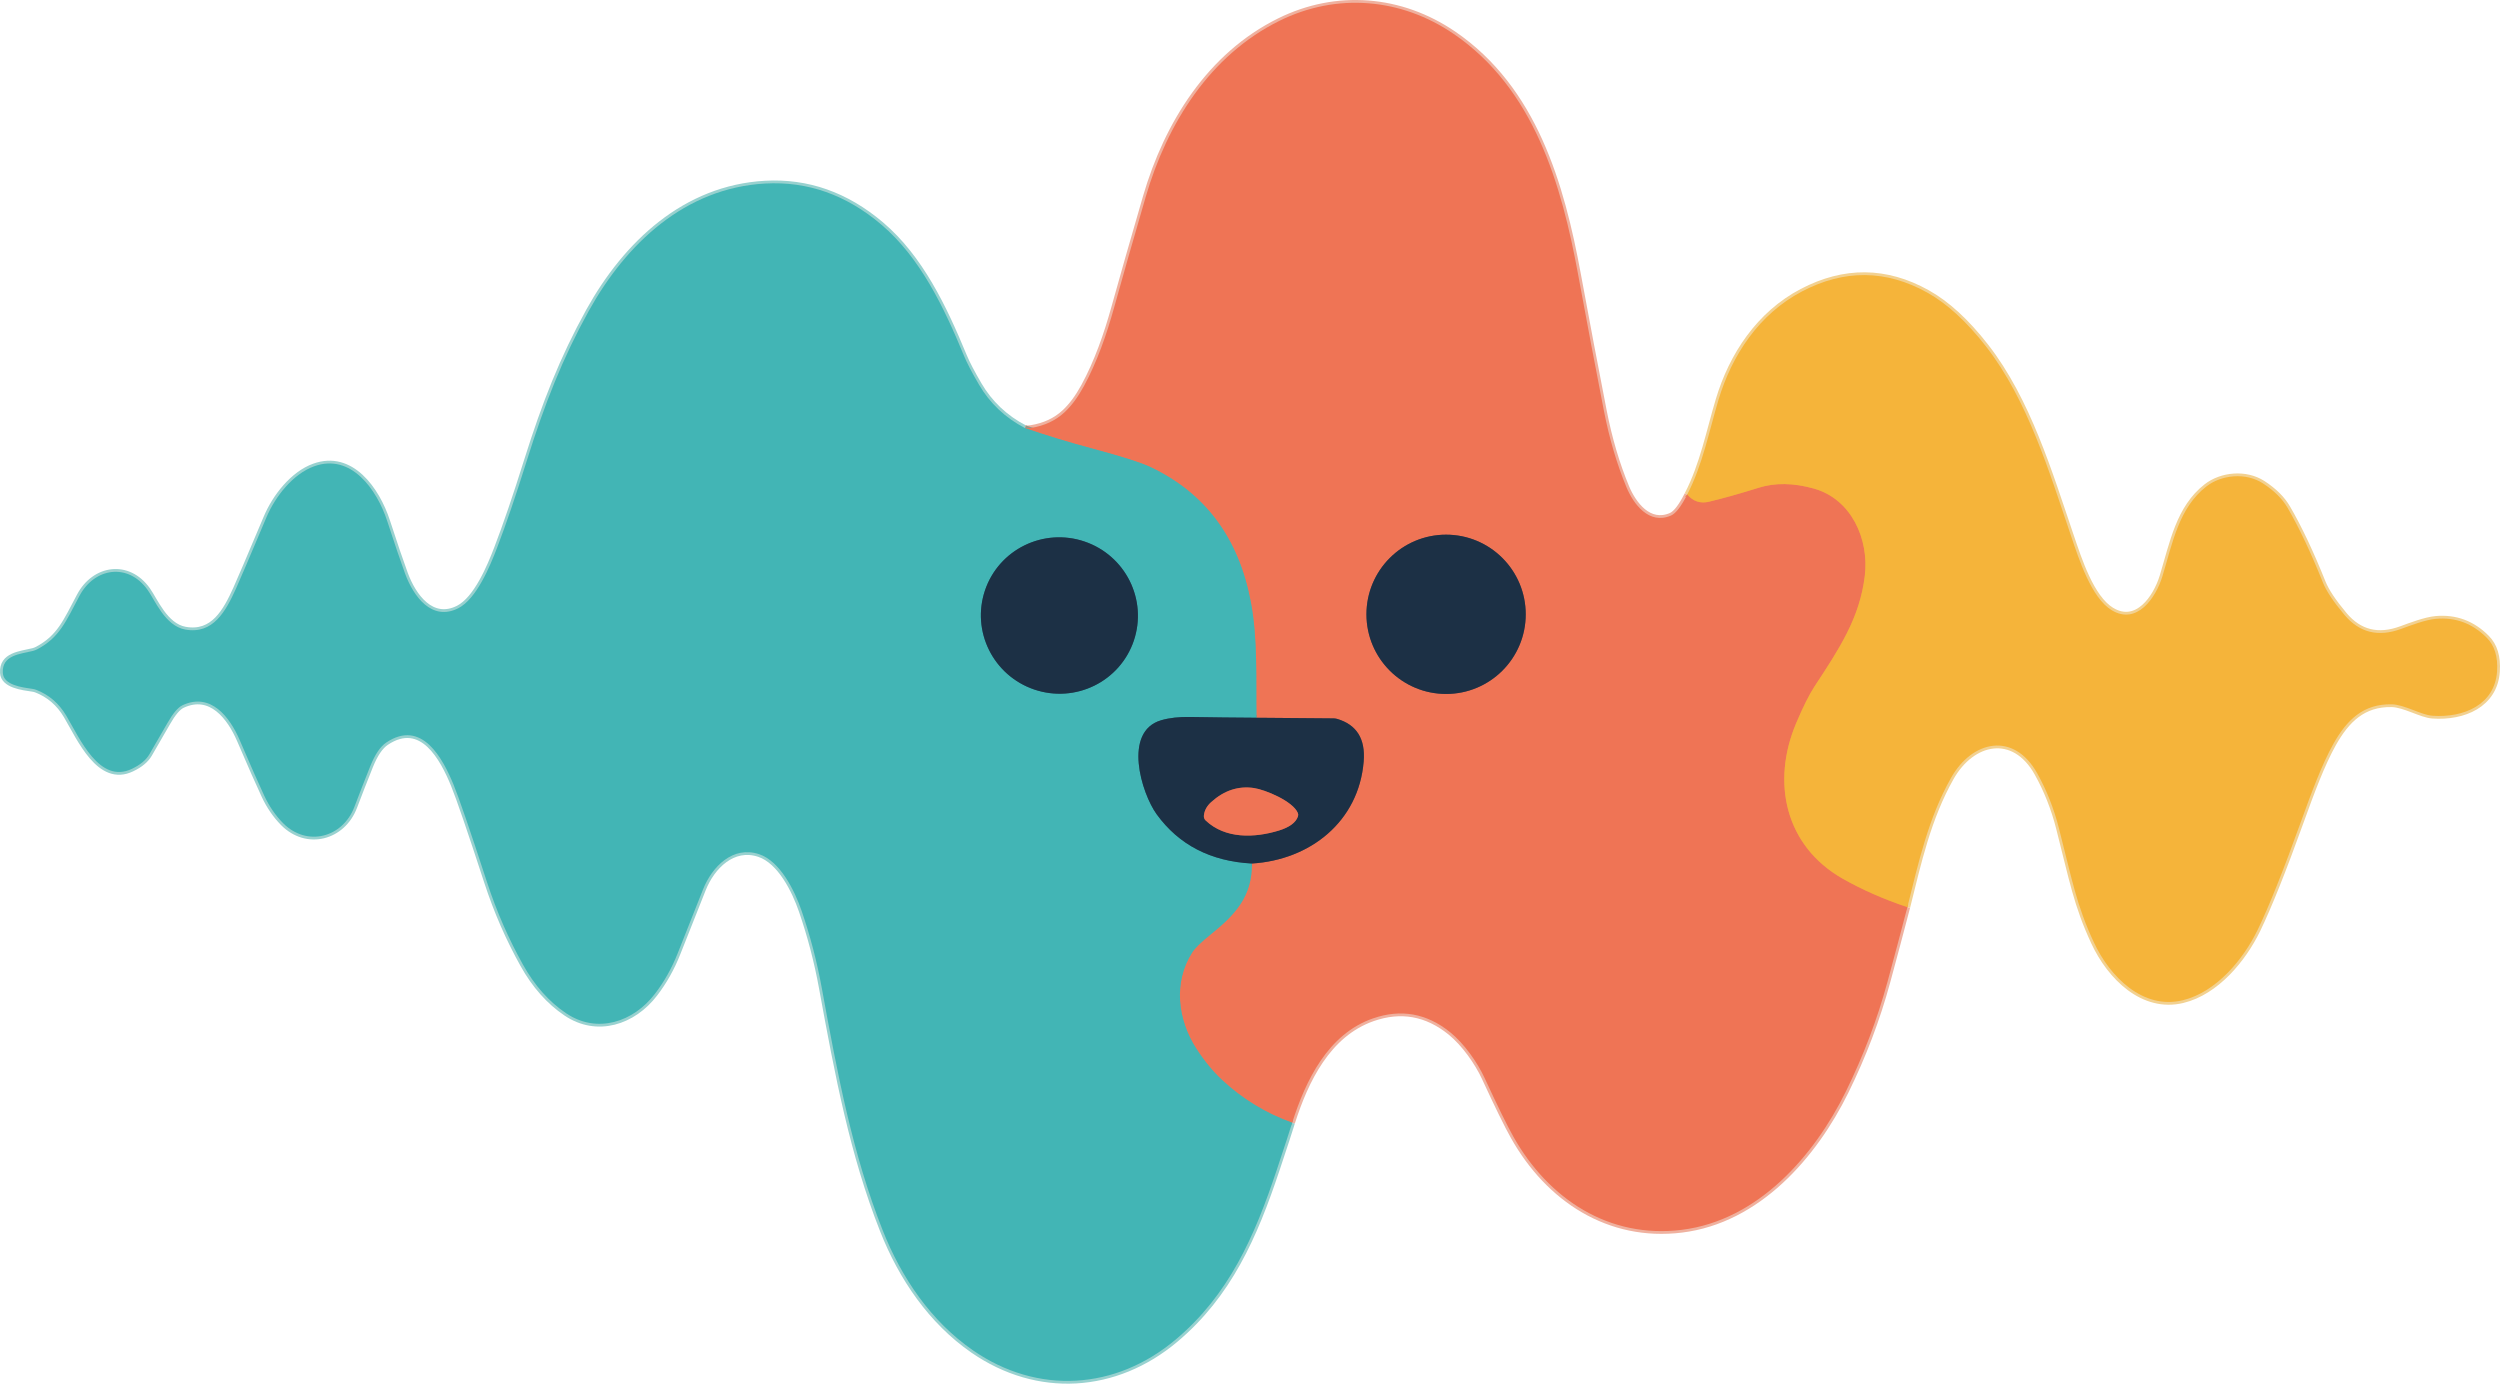 <svg width="900" height="499" viewBox="0 0 900 499" fill="none" xmlns="http://www.w3.org/2000/svg">
<path d="M368.996 154.12C361.864 150.388 356.344 145.17 352.437 138.467C349.903 134.131 348.111 130.688 347.062 128.136C339.877 110.751 331.369 92.79 317.21 80.794C304.633 70.131 290.718 65.223 275.466 66.071C246.597 67.684 225.372 87.73 211.96 111.931C202.547 128.935 196.149 145.153 189.594 166.011C185.652 178.58 182.099 188.985 178.935 197.227C176.365 203.966 171.488 215.673 164.959 218.977C155.454 223.776 148.847 214.716 145.844 206.536C144.227 202.13 142.086 195.833 139.42 187.643C135.697 176.185 126.349 163.048 113.068 167.873C105.438 170.639 99.067 178.755 95.881 186.319C89.798 200.732 86.14 209.293 84.907 212.002C81.302 219.947 76.766 228.482 66.658 226.634C59.434 225.31 55.789 216.067 53.141 212.357C46.088 202.471 34.013 204.399 28.651 214.441C23.695 223.736 21.493 229.439 13.443 233.726C12.955 233.988 12.431 234.19 11.883 234.329C7.412 235.444 0.647 235.758 1.014 242.222C1.25 246.693 8.055 247.466 11.804 248.017C12.222 248.078 12.631 248.183 13.023 248.331C17.63 250.114 21.248 253.23 23.879 257.679C28.73 265.899 35.822 282.353 47.464 276.794C50.48 275.36 52.577 273.626 53.757 271.589C58.04 264.169 60.203 260.423 60.247 260.353C62.248 256.814 64.066 254.659 65.701 253.89C75.888 249.118 82.744 258.177 86.297 266.45C90.178 275.496 93.11 282.138 95.094 286.377C96.903 290.249 99.163 293.558 101.872 296.302C110.512 305.034 123.426 301.533 127.608 290.415C129.391 285.713 131.292 280.841 133.311 275.797C135.015 271.567 136.929 268.74 139.053 267.315C151.875 258.715 159.427 273.097 163.281 282.484C165.23 287.23 169.233 298.898 175.29 317.488C178.843 328.357 183.17 338.111 188.269 347.275C192.456 354.792 197.635 360.626 203.805 364.777C214.975 372.29 227.994 367.95 235.755 357.803C239.094 353.459 241.83 348.595 243.962 343.211C247.895 333.299 250.937 325.63 253.087 320.202C256.365 311.917 263.89 304.391 273.251 307.498C280.815 310.016 286.02 320.451 288.59 327.924C291.693 336.935 294.114 346.204 295.853 355.731C301.569 386.986 306.892 415.396 317.773 442.915C324.512 459.998 335.197 475.691 350.261 486.114C373.545 502.213 401.627 500.443 423.272 482.22C442.414 466.107 451.617 445.17 459.614 421.217C462.63 412.18 464.487 406.503 465.186 404.187" stroke="#98D1CF" stroke-width="2"/>
<path d="M465.186 404.187C470.024 388.992 478.048 372.289 494.199 366.652C504.312 363.121 513.603 364.777 522.072 371.62C527.159 375.737 531.905 382.581 534.383 387.93C539.155 398.252 542.638 405.353 544.832 409.234C557.47 431.692 579.233 445.969 605.401 442.744C632.881 439.362 653.084 416.156 664.49 392.977C670.844 380.068 675.852 366.874 679.514 353.397C681.953 344.429 684.334 335.488 686.659 326.573" stroke="#EFB19F" stroke-width="2"/>
<path d="M686.659 326.573C690.671 310.474 694.172 294.571 702.405 279.979C709.97 266.593 724.915 263.224 733.398 278.393C736.789 284.467 739.385 291.027 741.185 298.071C746.049 317.042 747.465 325.629 753.797 339.264C759.605 351.745 771.496 363.558 785.774 360.096C797.953 357.147 807.642 345.295 812.742 334.78C816.797 326.433 822.024 313.371 828.421 295.594C832.092 285.42 835.934 275.05 840.063 267.721C844.888 259.16 850.775 253.365 860.961 253.549C865.589 253.627 871.555 257.364 875.671 257.665C886.867 258.478 898.142 253.745 898.942 241.697C899.292 236.453 898.055 232.415 895.232 229.583C890.084 224.417 883.979 222.149 876.917 222.779C873.115 223.12 867.726 225.191 864.396 226.41C856.18 229.443 849.385 227.761 844.01 221.363C840.059 216.661 837.472 212.775 836.248 209.708C831.957 198.992 827.718 190.025 823.531 182.805C821.661 179.58 818.707 176.652 814.669 174.021C808.481 170.01 799.723 170.888 794.282 175.136C784.397 182.845 782.129 195.404 778.471 207.466C776.085 215.293 769.241 225.152 760.208 219.672C752.853 215.201 748.435 201.356 745.538 192.822C737.803 170.075 730.028 144.09 714.965 124.726C708.007 115.776 700.958 109.313 693.818 105.336C678.985 97.068 663.952 96.928 648.718 104.917C633.261 113.032 623.481 127.834 618.643 143.985C615.26 155.26 612.953 167.335 607.407 178.02" stroke="#F2D191" stroke-width="2"/>
<path d="M607.407 178.02C605.231 182.32 603.282 184.846 601.56 185.598C593.602 189.046 588.03 181.389 585.539 175.424C582.078 167.103 579.369 157.926 577.411 147.892C574.378 132.37 571.28 116.004 568.116 98.794C562.15 66.346 552.304 32.01 523.357 12.226C504.386 -0.727 481.207 -2.719 460.506 7.546C435.57 19.896 420.165 44.425 412.456 70.869C407.946 86.357 404.158 99.629 401.09 110.685C398.376 120.465 394.928 130.338 390.182 139.056C388.049 142.98 385.72 146.114 383.194 148.456C380.013 151.41 376.005 153.281 371.172 154.067C370.403 154.19 369.677 154.207 368.996 154.12" stroke="#EFB19F" stroke-width="2"/>
<path d="M607.407 178.02C609.531 180.493 612.14 181.358 615.234 180.616C620.435 179.374 626.391 177.701 633.104 175.594C639.003 173.733 645.633 173.829 652.992 175.883C666.469 179.645 672.92 194.054 671.333 207.295C669.498 222.569 662.051 233.686 653.254 247.085C651.305 250.065 649.085 254.505 646.594 260.405C637.666 281.605 642.582 304.469 663.336 316.308C670.311 320.276 678.085 323.698 686.659 326.573" stroke="#F29448" stroke-width="2"/>
<path d="M465.186 404.188C455.747 400.788 447.356 395.679 440.014 388.862C436.702 385.794 433.595 382.018 430.693 377.534C423.941 367.125 422.302 353.582 429.225 342.831C430.203 341.302 432.371 339.186 435.727 336.486C444.433 329.472 450.817 322.903 450.673 310.868" stroke="#999585" stroke-width="2"/>
<path d="M450.673 310.867C471.715 309.583 489.165 295.712 490.922 274.145C491.595 265.982 488.396 260.865 481.325 258.793C480.933 258.689 480.532 258.631 480.132 258.623L452.325 258.387" stroke="#86524D" stroke-width="2"/>
<path d="M452.325 258.387C452.115 244.372 452.836 230.081 450.28 216.656C445.927 193.67 433.901 177.505 414.2 168.161C410.748 166.527 403.694 164.285 393.04 161.436C384.894 159.259 376.879 156.821 368.996 154.12" stroke="#999585" stroke-width="2"/>
<path d="M452.325 258.387C444.502 258.343 436.584 258.251 428.569 258.111C424.479 258.033 420.961 258.426 418.015 259.291C404.157 263.356 410.909 285.564 416.403 293.142C424.4 304.155 435.823 310.063 450.673 310.867" stroke="#2F737D" stroke-width="2"/>
<path d="M549.263 221.153C549.263 213.548 546.242 206.256 540.865 200.878C535.488 195.501 528.195 192.48 520.591 192.48C512.986 192.48 505.693 195.501 500.316 200.878C494.939 206.256 491.918 213.548 491.918 221.153C491.918 228.757 494.939 236.05 500.316 241.427C505.693 246.804 512.986 249.825 520.591 249.825C528.195 249.825 535.488 246.804 540.865 241.427C546.242 236.05 549.263 228.757 549.263 221.153Z" stroke="#86524D" stroke-width="2"/>
<path d="M408.171 230.653C410.563 223.585 410.036 215.851 406.704 209.153C403.372 202.455 397.509 197.341 390.405 194.937C386.888 193.746 383.171 193.256 379.468 193.496C375.765 193.735 372.147 194.698 368.823 196.331C365.498 197.964 362.53 200.234 360.09 203.011C357.649 205.789 355.783 209.02 354.599 212.52C352.206 219.587 352.734 227.321 356.066 234.019C359.397 240.717 365.26 245.831 372.364 248.236C375.882 249.426 379.598 249.916 383.302 249.677C387.005 249.438 390.622 248.474 393.947 246.841C397.272 245.209 400.239 242.939 402.68 240.161C405.121 237.383 406.986 234.152 408.171 230.653Z" stroke="#2F737D" stroke-width="2"/>
<path d="M436.029 288.751C434.429 290.193 433.551 291.832 433.394 293.668C433.365 293.979 433.407 294.292 433.516 294.585C433.625 294.878 433.798 295.142 434.023 295.359C441.076 302.058 451.591 301.691 460.375 299.004C464.238 297.815 466.537 296.106 467.271 293.878C467.398 293.496 467.384 293.078 467.232 292.698C465.462 288.41 455.485 284.294 451.434 283.691C445.822 282.86 440.687 284.547 436.029 288.751Z" stroke="#86524D" stroke-width="2"/>
<path d="M607.407 178.02C609.531 180.493 612.14 181.359 615.234 180.616C620.435 179.375 626.391 177.701 633.104 175.594C639.003 173.733 645.633 173.829 652.992 175.883C666.469 179.646 672.92 194.054 671.333 207.295C669.498 222.569 662.051 233.686 653.254 247.085C651.305 250.066 649.085 254.506 646.594 260.405C637.666 281.605 642.582 304.469 663.336 316.308C670.311 320.276 678.085 323.698 686.659 326.573C684.334 335.488 681.953 344.43 679.514 353.397C675.852 366.874 670.844 380.068 664.49 392.977C653.084 416.156 632.881 439.362 605.401 442.744C579.233 445.969 557.47 431.692 544.832 409.234C542.638 405.353 539.155 398.252 534.383 387.93C531.905 382.581 527.159 375.737 522.072 371.62C513.603 364.777 504.312 363.121 494.199 366.652C478.047 372.289 470.024 388.992 465.186 404.187C455.747 400.787 447.356 395.678 440.014 388.861C436.702 385.793 433.595 382.017 430.693 377.533C423.941 367.124 422.302 353.581 429.225 342.83C430.203 341.301 432.371 339.185 435.727 336.485C444.433 329.471 450.817 322.902 450.673 310.867C471.715 309.582 489.165 295.712 490.922 274.145C491.595 265.982 488.396 260.864 481.325 258.793C480.933 258.688 480.533 258.631 480.132 258.622L452.325 258.386C452.115 244.371 452.836 230.081 450.28 216.656C445.927 193.669 433.901 177.504 414.2 168.161C410.748 166.527 403.694 164.285 393.04 161.435C384.894 159.259 376.879 156.82 368.996 154.12C369.677 154.207 370.403 154.19 371.172 154.067C376.005 153.281 380.013 151.41 383.194 148.456C385.72 146.114 388.049 142.98 390.182 139.056C394.928 130.338 398.376 120.465 401.09 110.685C404.158 99.629 407.946 86.357 412.456 70.869C420.165 44.425 435.57 19.896 460.506 7.546C481.207 -2.719 504.386 -0.727 523.357 12.226C552.304 32.01 562.15 66.346 568.116 98.794C571.28 116.004 574.378 132.37 577.411 147.892C579.369 157.926 582.078 167.103 585.539 175.424C588.03 181.389 593.602 189.046 601.56 185.598C603.282 184.846 605.231 182.32 607.407 178.02ZM549.263 221.153C549.263 213.549 546.242 206.256 540.865 200.879C535.488 195.501 528.195 192.481 520.591 192.481C512.986 192.481 505.693 195.501 500.316 200.879C494.939 206.256 491.918 213.549 491.918 221.153C491.918 228.757 494.939 236.05 500.316 241.427C505.693 246.804 512.986 249.825 520.591 249.825C528.195 249.825 535.488 246.804 540.865 241.427C546.242 236.05 549.263 228.757 549.263 221.153Z" fill="#EF7455"/>
<path d="M368.996 154.12C376.879 156.821 384.894 159.26 393.04 161.436C403.694 164.285 410.748 166.527 414.2 168.161C433.901 177.505 445.927 193.67 450.28 216.657C452.836 230.082 452.115 244.372 452.325 258.387C444.502 258.343 436.584 258.251 428.569 258.112C424.479 258.033 420.961 258.426 418.015 259.292C404.158 263.356 410.909 285.565 416.403 293.142C424.4 304.155 435.823 310.064 450.673 310.868C450.817 322.903 444.433 329.471 435.727 336.485C432.371 339.186 430.203 341.301 429.225 342.831C422.302 353.581 423.941 367.124 430.693 377.534C433.595 382.018 436.702 385.793 440.014 388.861C447.356 395.678 455.747 400.787 465.186 404.187C464.487 406.503 462.63 412.18 459.614 421.217C451.617 445.17 442.414 466.107 423.272 482.22C401.627 500.443 373.545 502.213 350.261 486.114C335.197 475.691 324.512 459.998 317.773 442.915C306.892 415.396 301.569 386.986 295.853 355.731C294.114 346.204 291.693 336.935 288.59 327.924C286.02 320.451 280.815 310.015 273.251 307.498C263.89 304.391 256.365 311.916 253.087 320.202C250.937 325.63 247.895 333.299 243.962 343.211C241.83 348.595 239.094 353.459 235.755 357.803C227.994 367.95 214.975 372.29 203.805 364.777C197.635 360.626 192.456 354.792 188.269 347.275C183.17 338.111 178.843 328.357 175.29 317.488C169.233 298.898 165.23 287.23 163.281 282.484C159.427 273.097 151.875 258.715 139.053 267.315C136.929 268.74 135.015 271.567 133.311 275.797C131.292 280.841 129.391 285.713 127.608 290.415C123.426 301.533 110.512 305.033 101.872 296.302C99.163 293.558 96.903 290.249 95.094 286.377C93.11 282.138 90.178 275.496 86.297 266.45C82.744 258.177 75.888 249.118 65.701 253.89C64.066 254.659 62.248 256.814 60.247 260.353C60.203 260.423 58.04 264.169 53.757 271.589C52.577 273.626 50.48 275.36 47.464 276.794C35.822 282.353 28.73 265.899 23.879 257.679C21.248 253.23 17.63 250.114 13.023 248.331C12.631 248.183 12.222 248.078 11.804 248.017C8.055 247.466 1.25 246.692 1.014 242.222C0.647 235.758 7.412 235.444 11.883 234.329C12.431 234.19 12.955 233.988 13.443 233.726C21.493 229.439 23.695 223.736 28.651 214.441C34.013 204.398 46.088 202.471 53.141 212.356C55.789 216.067 59.434 225.309 66.658 226.634C76.766 228.482 81.302 219.947 84.907 212.002C86.14 209.293 89.798 200.732 95.881 186.319C99.067 178.755 105.438 170.639 113.068 167.873C126.349 163.048 135.697 176.185 139.42 187.643C142.086 195.833 144.227 202.13 145.844 206.535C148.847 214.716 155.454 223.776 164.959 218.977C171.488 215.673 176.365 203.966 178.935 197.227C182.099 188.985 185.652 178.58 189.594 166.011C196.149 145.153 202.547 128.935 211.96 111.931C225.372 87.73 246.597 67.684 275.466 66.071C290.718 65.223 304.633 70.131 317.21 80.794C331.369 92.79 339.878 110.751 347.062 128.136C348.111 130.688 349.903 134.131 352.437 138.467C356.344 145.17 361.864 150.388 368.996 154.12ZM408.171 230.653C410.563 223.585 410.036 215.851 406.704 209.153C403.372 202.455 397.509 197.341 390.405 194.937C386.888 193.746 383.171 193.256 379.468 193.496C375.765 193.735 372.148 194.698 368.823 196.331C365.498 197.964 362.53 200.234 360.09 203.011C357.649 205.789 355.783 209.02 354.599 212.52C352.206 219.587 352.734 227.321 356.066 234.019C359.398 240.717 365.26 245.831 372.364 248.236C375.882 249.426 379.599 249.916 383.302 249.677C387.005 249.438 390.622 248.474 393.947 246.841C397.272 245.209 400.24 242.939 402.68 240.161C405.121 237.383 406.986 234.152 408.171 230.653Z" fill="#42B5B5"/>
<path d="M686.659 326.573C678.085 323.698 670.311 320.276 663.336 316.308C642.582 304.469 637.666 281.605 646.594 260.405C649.085 254.506 651.305 250.066 653.254 247.085C662.051 233.686 669.498 222.569 671.333 207.295C672.92 194.054 666.469 179.646 652.992 175.883C645.633 173.829 639.003 173.733 633.104 175.595C626.391 177.701 620.435 179.375 615.234 180.616C612.14 181.359 609.531 180.493 607.407 178.02C612.953 167.335 615.26 155.26 618.643 143.985C623.481 127.834 633.261 113.032 648.718 104.917C663.952 96.928 678.985 97.068 693.818 105.336C700.958 109.313 708.007 115.776 714.965 124.726C730.028 144.09 737.803 170.075 745.538 192.822C748.435 201.356 752.853 215.201 760.208 219.672C769.241 225.152 776.085 215.293 778.471 207.466C782.129 195.404 784.397 182.845 794.282 175.136C799.723 170.888 808.481 170.01 814.669 174.021C818.707 176.652 821.661 179.58 823.531 182.805C827.718 190.025 831.957 198.992 836.248 209.708C837.472 212.775 840.059 216.661 844.01 221.363C849.385 227.761 856.18 229.443 864.396 226.41C867.726 225.191 873.115 223.12 876.917 222.779C883.979 222.149 890.084 224.417 895.232 229.583C898.055 232.415 899.292 236.453 898.942 241.697C898.142 253.745 886.867 258.478 875.671 257.665C871.555 257.364 865.589 253.627 860.961 253.549C850.775 253.365 844.888 259.16 840.063 267.721C835.934 275.05 832.092 285.42 828.421 295.594C822.024 313.371 816.797 326.433 812.742 334.78C807.642 345.295 797.953 357.147 785.774 360.096C771.496 363.558 759.605 351.745 753.797 339.264C747.465 325.629 746.049 317.042 741.185 298.071C739.385 291.027 736.789 284.467 733.398 278.393C724.915 263.224 709.97 266.593 702.405 279.979C694.172 294.571 690.671 310.474 686.659 326.573Z" fill="#F5B43A"/>
<path d="M520.591 249.827C536.426 249.827 549.263 236.99 549.263 221.155C549.263 205.319 536.426 192.482 520.591 192.482C504.755 192.482 491.918 205.319 491.918 221.155C491.918 236.99 504.755 249.827 520.591 249.827Z" fill="#1C3045"/>
<path d="M372.365 248.237C387.158 253.244 403.189 245.372 408.171 230.654C413.153 215.936 405.199 199.945 390.405 194.938C375.612 189.93 359.581 197.803 354.599 212.521C349.617 227.239 357.571 243.23 372.365 248.237Z" fill="#1C3045"/>
<path d="M450.673 310.868C435.823 310.064 424.4 304.156 416.403 293.143C410.909 285.565 404.157 263.357 418.015 259.292C420.961 258.427 424.479 258.034 428.569 258.112C436.584 258.252 444.502 258.344 452.325 258.388L480.132 258.624C480.533 258.632 480.933 258.69 481.325 258.794C488.396 260.866 491.595 265.983 490.922 274.146C489.165 295.713 471.715 309.584 450.673 310.868ZM436.029 288.751C434.429 290.193 433.551 291.832 433.394 293.668C433.365 293.979 433.407 294.292 433.516 294.585C433.625 294.878 433.798 295.142 434.023 295.359C441.076 302.058 451.591 301.691 460.375 299.004C464.238 297.815 466.537 296.106 467.271 293.877C467.398 293.496 467.384 293.078 467.231 292.697C465.461 288.41 455.485 284.294 451.433 283.691C445.822 282.86 440.687 284.547 436.029 288.751Z" fill="#1C3045"/>
<path d="M436.029 288.751C440.687 284.547 445.822 282.86 451.434 283.691C455.485 284.294 465.462 288.41 467.232 292.698C467.384 293.078 467.398 293.496 467.271 293.878C466.537 296.106 464.238 297.815 460.375 299.004C451.591 301.691 441.076 302.058 434.023 295.359C433.798 295.142 433.625 294.878 433.516 294.585C433.407 294.292 433.365 293.979 433.394 293.668C433.551 291.832 434.429 290.193 436.029 288.751Z" fill="#EF7455"/>
</svg>
